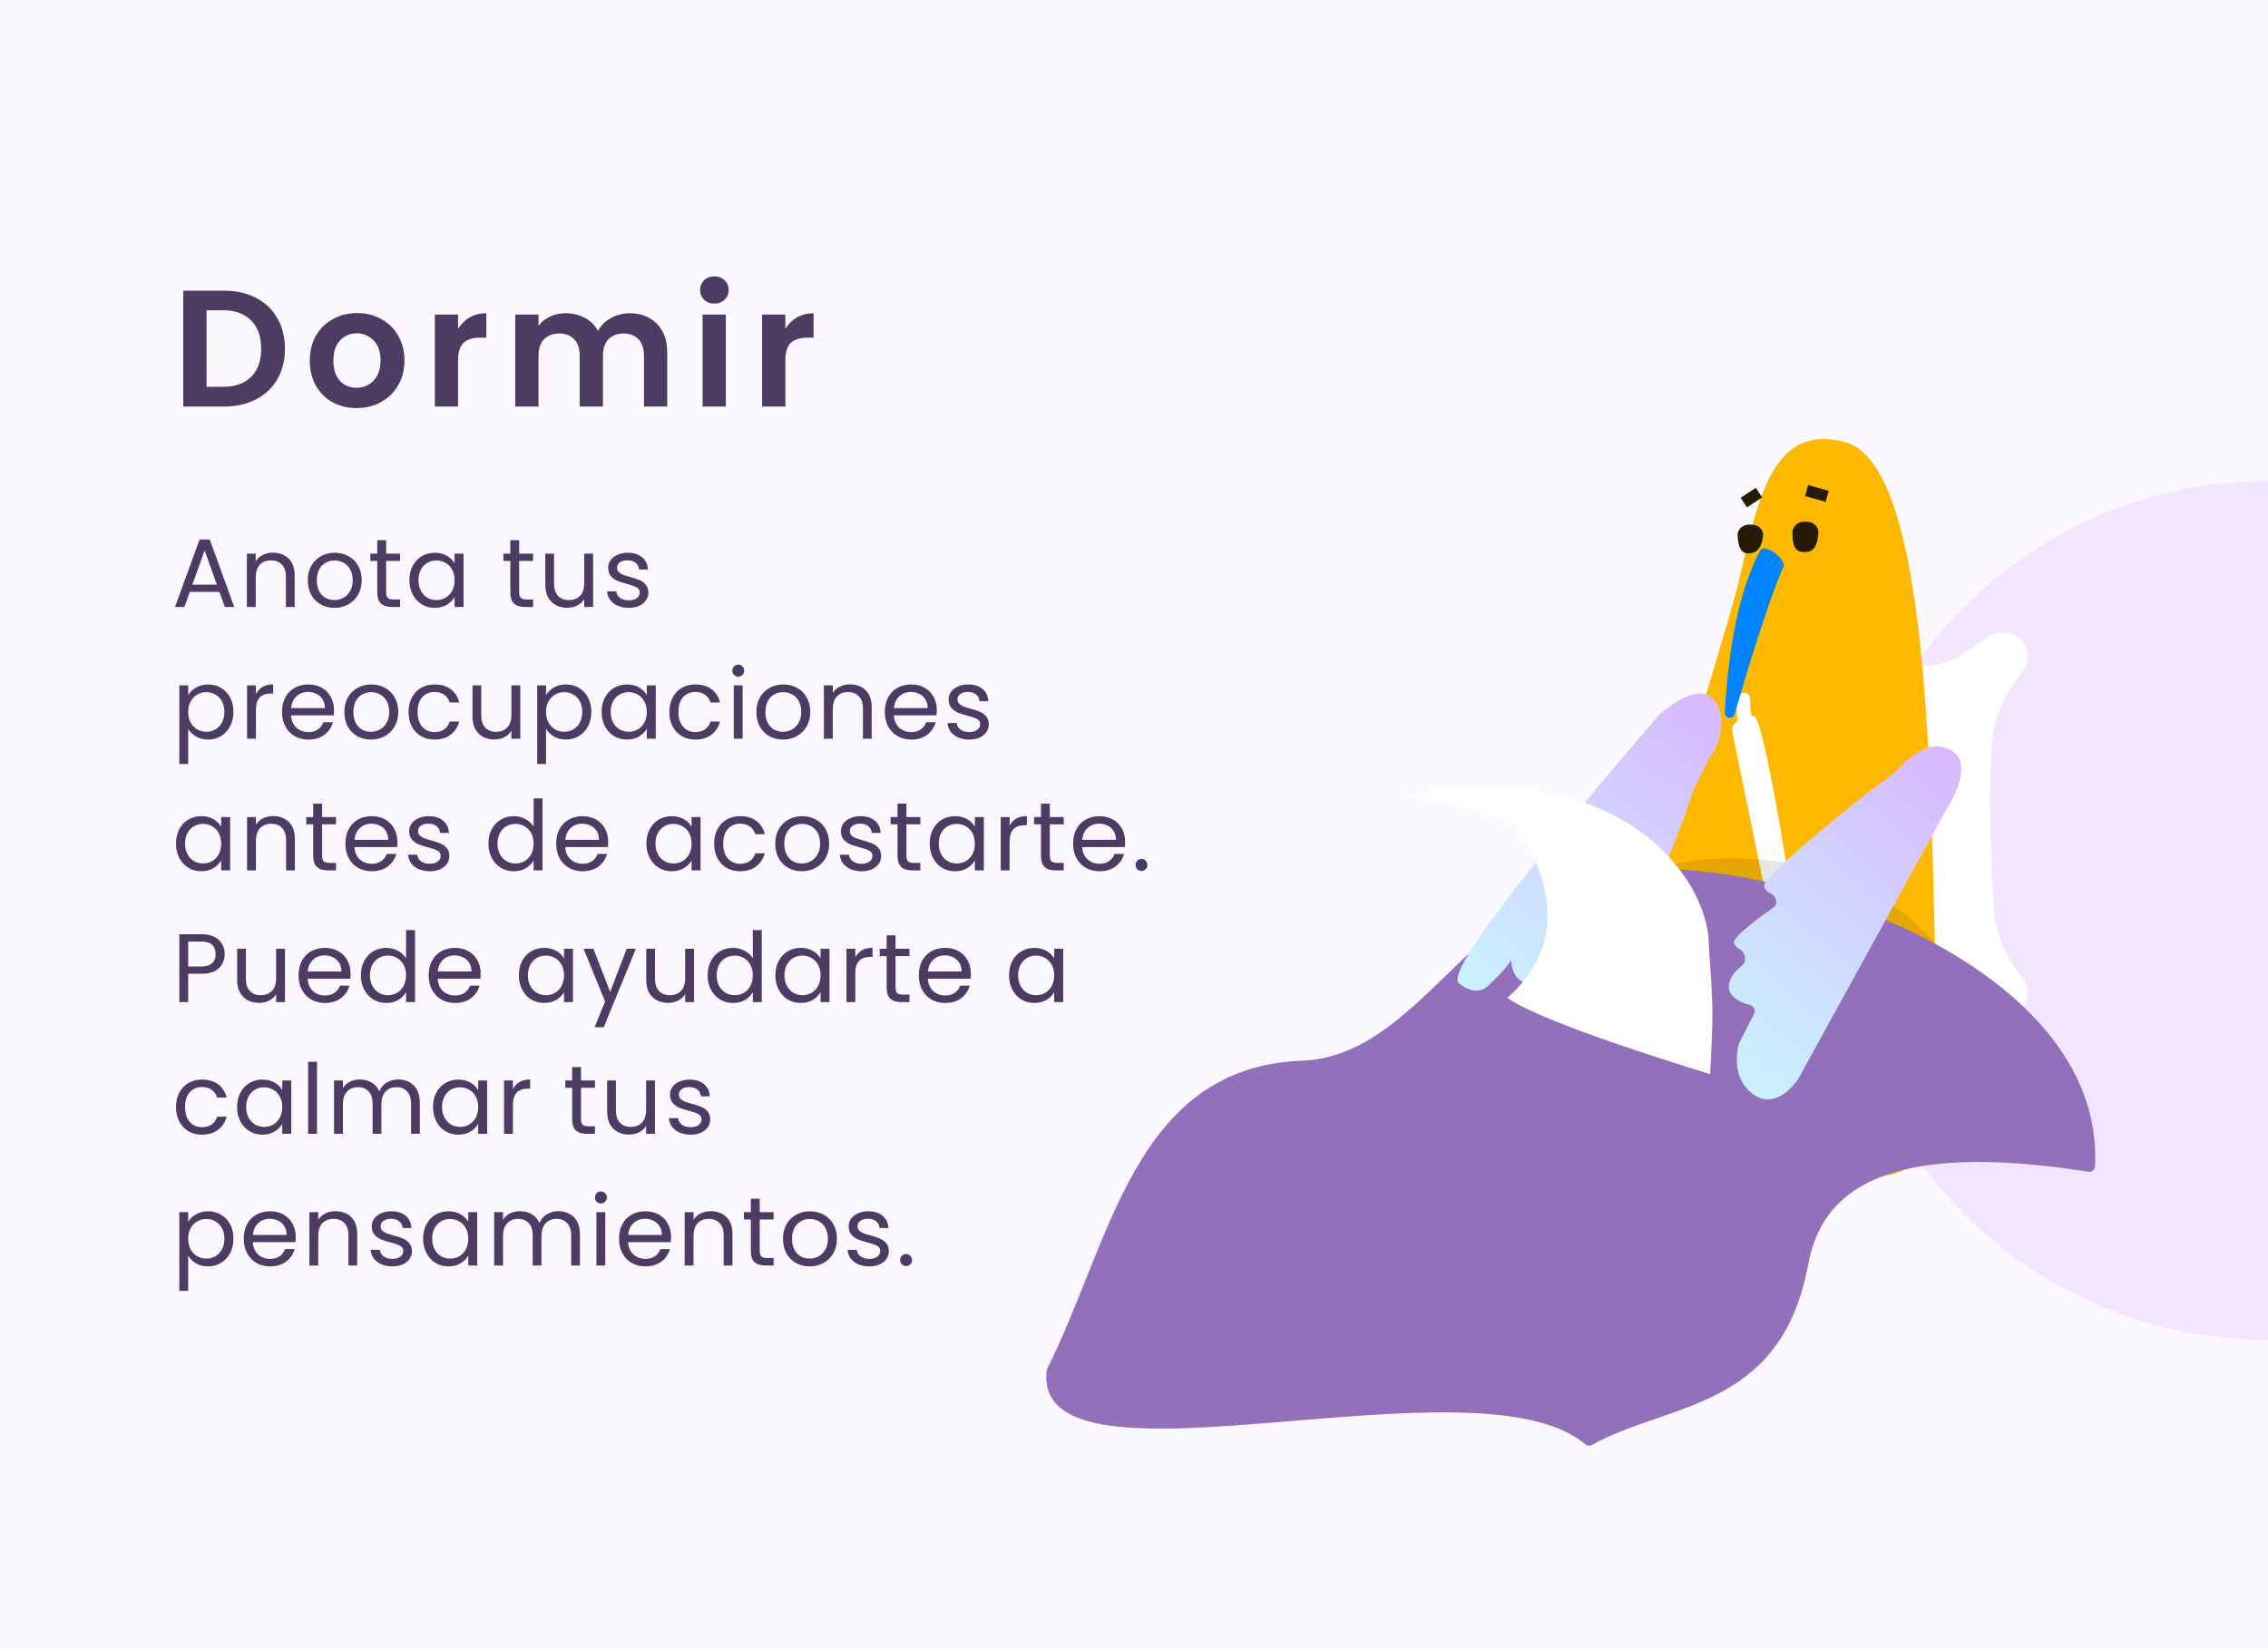 <?xml version="1.0" encoding="UTF-8"?> <svg xmlns="http://www.w3.org/2000/svg" width="396" height="288" viewBox="0 0 396 288" fill="none"><g clip-path="url(#clip0_3601_33503)"><rect width="396" height="288" fill="white"></rect><g clip-path="url(#clip1_3601_33503)"><rect width="396" height="288" fill="white"></rect><rect width="396" height="288" fill="#D9B8FF" fill-opacity="0.1"></rect><circle opacity="0.3" cx="396" cy="159" r="75" fill="#D9B8FF"></circle><path d="M39.077 50.758C41.204 50.758 43.069 51.174 44.674 52.005C46.298 52.836 47.545 54.025 48.415 55.572C49.304 57.099 49.749 58.878 49.749 60.908C49.749 62.938 49.304 64.717 48.415 66.244C47.545 67.752 46.298 68.922 44.674 69.753C43.069 70.584 41.204 71 39.077 71H32.001V50.758H39.077ZM38.932 67.549C41.059 67.549 42.702 66.969 43.862 65.809C45.022 64.649 45.602 63.015 45.602 60.908C45.602 58.801 45.022 57.157 43.862 55.978C42.702 54.779 41.059 54.18 38.932 54.18H36.061V67.549H38.932ZM62.242 71.261C60.695 71.261 59.303 70.923 58.066 70.246C56.829 69.55 55.852 68.574 55.137 67.317C54.441 66.06 54.093 64.61 54.093 62.967C54.093 61.324 54.451 59.874 55.166 58.617C55.901 57.36 56.896 56.394 58.153 55.717C59.41 55.021 60.811 54.673 62.358 54.673C63.905 54.673 65.306 55.021 66.563 55.717C67.82 56.394 68.806 57.36 69.521 58.617C70.256 59.874 70.623 61.324 70.623 62.967C70.623 64.61 70.246 66.06 69.492 67.317C68.757 68.574 67.752 69.55 66.476 70.246C65.219 70.923 63.808 71.261 62.242 71.261ZM62.242 67.723C62.977 67.723 63.663 67.549 64.301 67.201C64.958 66.834 65.48 66.292 65.867 65.577C66.254 64.862 66.447 63.992 66.447 62.967C66.447 61.44 66.041 60.27 65.229 59.458C64.436 58.627 63.46 58.211 62.3 58.211C61.14 58.211 60.164 58.627 59.371 59.458C58.598 60.27 58.211 61.44 58.211 62.967C58.211 64.494 58.588 65.674 59.342 66.505C60.115 67.317 61.082 67.723 62.242 67.723ZM79.981 57.428C80.503 56.577 81.18 55.91 82.011 55.427C82.862 54.944 83.829 54.702 84.911 54.702V58.965H83.838C82.562 58.965 81.596 59.265 80.938 59.864C80.3 60.463 79.981 61.507 79.981 62.996V71H75.921V54.934H79.981V57.428ZM109.918 54.702C111.89 54.702 113.475 55.311 114.674 56.529C115.892 57.728 116.501 59.41 116.501 61.575V71H112.441V62.126C112.441 60.869 112.122 59.912 111.484 59.255C110.846 58.578 109.976 58.24 108.874 58.24C107.772 58.24 106.892 58.578 106.235 59.255C105.597 59.912 105.278 60.869 105.278 62.126V71H101.218V62.126C101.218 60.869 100.899 59.912 100.261 59.255C99.623 58.578 98.753 58.24 97.651 58.24C96.529 58.24 95.64 58.578 94.983 59.255C94.345 59.912 94.026 60.869 94.026 62.126V71H89.966V54.934H94.026V56.877C94.548 56.2 95.215 55.669 96.027 55.282C96.858 54.895 97.767 54.702 98.753 54.702C100.01 54.702 101.131 54.973 102.117 55.514C103.103 56.036 103.867 56.79 104.408 57.776C104.93 56.848 105.684 56.104 106.67 55.543C107.675 54.982 108.758 54.702 109.918 54.702ZM124.733 53.02C124.017 53.02 123.418 52.798 122.935 52.353C122.471 51.889 122.239 51.319 122.239 50.642C122.239 49.965 122.471 49.405 122.935 48.96C123.418 48.496 124.017 48.264 124.733 48.264C125.448 48.264 126.038 48.496 126.502 48.96C126.985 49.405 127.227 49.965 127.227 50.642C127.227 51.319 126.985 51.889 126.502 52.353C126.038 52.798 125.448 53.02 124.733 53.02ZM126.734 54.934V71H122.674V54.934H126.734ZM137.125 57.428C137.647 56.577 138.324 55.91 139.155 55.427C140.006 54.944 140.972 54.702 142.055 54.702V58.965H140.982C139.706 58.965 138.739 59.265 138.082 59.864C137.444 60.463 137.125 61.507 137.125 62.996V71H133.065V54.934H137.125V57.428Z" fill="#4D3B63"></path><path d="M38.313 103.365H33.145L32.193 106H30.561L34.845 94.219H36.63L40.897 106H39.265L38.313 103.365ZM37.871 102.107L35.729 96.123L33.587 102.107H37.871ZM47.643 96.514C48.776 96.514 49.694 96.86 50.397 97.551C51.1 98.231 51.451 99.217 51.451 100.509V106H49.921V100.73C49.921 99.801 49.689 99.092 49.224 98.605C48.759 98.106 48.125 97.857 47.32 97.857C46.504 97.857 45.852 98.112 45.365 98.622C44.889 99.132 44.651 99.874 44.651 100.849V106H43.104V96.684H44.651V98.01C44.957 97.534 45.371 97.166 45.892 96.905C46.425 96.644 47.008 96.514 47.643 96.514ZM58.381 106.153C57.508 106.153 56.715 105.955 56.001 105.558C55.298 105.161 54.743 104.6 54.335 103.875C53.938 103.138 53.74 102.288 53.74 101.325C53.74 100.373 53.944 99.534 54.352 98.809C54.771 98.072 55.338 97.511 56.052 97.126C56.766 96.729 57.565 96.531 58.449 96.531C59.333 96.531 60.132 96.729 60.846 97.126C61.56 97.511 62.121 98.067 62.529 98.792C62.948 99.517 63.158 100.362 63.158 101.325C63.158 102.288 62.943 103.138 62.512 103.875C62.093 104.6 61.52 105.161 60.795 105.558C60.07 105.955 59.265 106.153 58.381 106.153ZM58.381 104.793C58.936 104.793 59.458 104.663 59.945 104.402C60.432 104.141 60.823 103.75 61.118 103.229C61.424 102.708 61.577 102.073 61.577 101.325C61.577 100.577 61.43 99.942 61.135 99.421C60.84 98.9 60.455 98.514 59.979 98.265C59.503 98.004 58.987 97.874 58.432 97.874C57.865 97.874 57.344 98.004 56.868 98.265C56.403 98.514 56.029 98.9 55.746 99.421C55.463 99.942 55.321 100.577 55.321 101.325C55.321 102.084 55.457 102.725 55.729 103.246C56.012 103.767 56.386 104.158 56.851 104.419C57.316 104.668 57.826 104.793 58.381 104.793ZM67.419 97.959V103.45C67.419 103.903 67.516 104.226 67.708 104.419C67.901 104.6 68.235 104.691 68.711 104.691H69.85V106H68.456C67.595 106 66.949 105.802 66.518 105.405C66.088 105.008 65.872 104.357 65.872 103.45V97.959H64.665V96.684H65.872V94.338H67.419V96.684H69.85V97.959H67.419ZM71.487 101.308C71.487 100.356 71.679 99.523 72.064 98.809C72.45 98.084 72.977 97.523 73.645 97.126C74.326 96.729 75.079 96.531 75.906 96.531C76.722 96.531 77.431 96.707 78.031 97.058C78.632 97.409 79.08 97.851 79.374 98.384V96.684H80.939V106H79.374V104.266C79.069 104.81 78.609 105.263 77.998 105.626C77.397 105.977 76.694 106.153 75.889 106.153C75.062 106.153 74.314 105.949 73.645 105.541C72.977 105.133 72.45 104.561 72.064 103.824C71.679 103.087 71.487 102.249 71.487 101.308ZM79.374 101.325C79.374 100.622 79.233 100.01 78.95 99.489C78.666 98.968 78.281 98.571 77.793 98.299C77.317 98.016 76.79 97.874 76.213 97.874C75.635 97.874 75.108 98.01 74.632 98.282C74.156 98.554 73.776 98.951 73.493 99.472C73.209 99.993 73.067 100.605 73.067 101.308C73.067 102.022 73.209 102.645 73.493 103.178C73.776 103.699 74.156 104.102 74.632 104.385C75.108 104.657 75.635 104.793 76.213 104.793C76.79 104.793 77.317 104.657 77.793 104.385C78.281 104.102 78.666 103.699 78.95 103.178C79.233 102.645 79.374 102.028 79.374 101.325ZM90.652 97.959V103.45C90.652 103.903 90.748 104.226 90.941 104.419C91.134 104.6 91.468 104.691 91.944 104.691H93.083V106H91.689C90.828 106 90.182 105.802 89.751 105.405C89.32 105.008 89.105 104.357 89.105 103.45V97.959H87.898V96.684H89.105V94.338H90.652V96.684H93.083V97.959H90.652ZM103.559 96.684V106H102.012V104.623C101.718 105.099 101.304 105.473 100.771 105.745C100.25 106.006 99.672 106.136 99.037 106.136C98.312 106.136 97.66 105.989 97.082 105.694C96.504 105.388 96.045 104.935 95.705 104.334C95.377 103.733 95.212 103.002 95.212 102.141V96.684H96.742V101.937C96.742 102.855 96.975 103.563 97.439 104.062C97.904 104.549 98.539 104.793 99.343 104.793C100.171 104.793 100.822 104.538 101.298 104.028C101.774 103.518 102.012 102.776 102.012 101.801V96.684H103.559ZM109.809 106.153C109.095 106.153 108.455 106.034 107.888 105.796C107.322 105.547 106.874 105.207 106.545 104.776C106.217 104.334 106.035 103.83 106.001 103.263H107.599C107.645 103.728 107.86 104.107 108.245 104.402C108.642 104.697 109.158 104.844 109.792 104.844C110.382 104.844 110.846 104.714 111.186 104.453C111.526 104.192 111.696 103.864 111.696 103.467C111.696 103.059 111.515 102.759 111.152 102.566C110.79 102.362 110.229 102.164 109.469 101.971C108.778 101.79 108.211 101.608 107.769 101.427C107.339 101.234 106.965 100.957 106.647 100.594C106.341 100.22 106.188 99.733 106.188 99.132C106.188 98.656 106.33 98.22 106.613 97.823C106.897 97.426 107.299 97.115 107.82 96.888C108.342 96.65 108.937 96.531 109.605 96.531C110.637 96.531 111.47 96.792 112.104 97.313C112.739 97.834 113.079 98.548 113.124 99.455H111.577C111.543 98.968 111.345 98.577 110.982 98.282C110.631 97.987 110.155 97.84 109.554 97.84C108.999 97.84 108.557 97.959 108.228 98.197C107.9 98.435 107.735 98.747 107.735 99.132C107.735 99.438 107.832 99.693 108.024 99.897C108.228 100.09 108.478 100.248 108.772 100.373C109.078 100.486 109.498 100.617 110.03 100.764C110.699 100.945 111.243 101.127 111.662 101.308C112.082 101.478 112.439 101.739 112.733 102.09C113.039 102.441 113.198 102.9 113.209 103.467C113.209 103.977 113.068 104.436 112.784 104.844C112.501 105.252 112.099 105.575 111.577 105.813C111.067 106.04 110.478 106.153 109.809 106.153ZM32.856 121.401C33.162 120.868 33.615 120.426 34.216 120.075C34.828 119.712 35.536 119.531 36.341 119.531C37.168 119.531 37.916 119.729 38.585 120.126C39.265 120.523 39.798 121.084 40.183 121.809C40.568 122.523 40.761 123.356 40.761 124.308C40.761 125.249 40.568 126.087 40.183 126.824C39.798 127.561 39.265 128.133 38.585 128.541C37.916 128.949 37.168 129.153 36.341 129.153C35.548 129.153 34.845 128.977 34.233 128.626C33.632 128.263 33.173 127.816 32.856 127.283V133.42H31.309V119.684H32.856V121.401ZM39.18 124.308C39.18 123.605 39.038 122.993 38.755 122.472C38.472 121.951 38.086 121.554 37.599 121.282C37.123 121.01 36.596 120.874 36.018 120.874C35.451 120.874 34.924 121.016 34.437 121.299C33.961 121.571 33.576 121.973 33.281 122.506C32.998 123.027 32.856 123.634 32.856 124.325C32.856 125.028 32.998 125.645 33.281 126.178C33.576 126.699 33.961 127.102 34.437 127.385C34.924 127.657 35.451 127.793 36.018 127.793C36.596 127.793 37.123 127.657 37.599 127.385C38.086 127.102 38.472 126.699 38.755 126.178C39.038 125.645 39.18 125.022 39.18 124.308ZM44.684 121.197C44.956 120.664 45.342 120.251 45.84 119.956C46.35 119.661 46.968 119.514 47.693 119.514V121.112H47.285C45.551 121.112 44.684 122.053 44.684 123.934V129H43.137V119.684H44.684V121.197ZM58.319 123.985C58.319 124.28 58.302 124.591 58.268 124.92H50.822C50.879 125.838 51.19 126.558 51.757 127.079C52.335 127.589 53.032 127.844 53.848 127.844C54.517 127.844 55.072 127.691 55.514 127.385C55.967 127.068 56.285 126.648 56.466 126.127H58.132C57.883 127.022 57.384 127.753 56.636 128.32C55.888 128.875 54.959 129.153 53.848 129.153C52.964 129.153 52.171 128.955 51.468 128.558C50.777 128.161 50.233 127.6 49.836 126.875C49.439 126.138 49.241 125.288 49.241 124.325C49.241 123.362 49.434 122.517 49.819 121.792C50.204 121.067 50.743 120.511 51.434 120.126C52.137 119.729 52.941 119.531 53.848 119.531C54.732 119.531 55.514 119.724 56.194 120.109C56.874 120.494 57.395 121.027 57.758 121.707C58.132 122.376 58.319 123.135 58.319 123.985ZM56.721 123.662C56.721 123.073 56.591 122.568 56.33 122.149C56.069 121.718 55.712 121.395 55.259 121.18C54.817 120.953 54.324 120.84 53.78 120.84C52.998 120.84 52.329 121.089 51.774 121.588C51.23 122.087 50.918 122.778 50.839 123.662H56.721ZM64.764 129.153C63.891 129.153 63.098 128.955 62.384 128.558C61.681 128.161 61.126 127.6 60.718 126.875C60.321 126.138 60.123 125.288 60.123 124.325C60.123 123.373 60.327 122.534 60.735 121.809C61.154 121.072 61.721 120.511 62.435 120.126C63.149 119.729 63.948 119.531 64.832 119.531C65.716 119.531 66.515 119.729 67.229 120.126C67.943 120.511 68.504 121.067 68.912 121.792C69.331 122.517 69.541 123.362 69.541 124.325C69.541 125.288 69.326 126.138 68.895 126.875C68.476 127.6 67.903 128.161 67.178 128.558C66.453 128.955 65.648 129.153 64.764 129.153ZM64.764 127.793C65.319 127.793 65.841 127.663 66.328 127.402C66.815 127.141 67.206 126.75 67.501 126.229C67.807 125.708 67.96 125.073 67.96 124.325C67.96 123.577 67.813 122.942 67.518 122.421C67.223 121.9 66.838 121.514 66.362 121.265C65.886 121.004 65.37 120.874 64.815 120.874C64.248 120.874 63.727 121.004 63.251 121.265C62.786 121.514 62.412 121.9 62.129 122.421C61.846 122.942 61.704 123.577 61.704 124.325C61.704 125.084 61.84 125.725 62.112 126.246C62.395 126.767 62.769 127.158 63.234 127.419C63.699 127.668 64.209 127.793 64.764 127.793ZM71.337 124.325C71.337 123.362 71.53 122.523 71.915 121.809C72.3 121.084 72.833 120.523 73.513 120.126C74.204 119.729 74.992 119.531 75.876 119.531C77.021 119.531 77.961 119.809 78.698 120.364C79.446 120.919 79.939 121.69 80.177 122.676H78.511C78.352 122.109 78.041 121.662 77.576 121.333C77.123 121.004 76.556 120.84 75.876 120.84C74.992 120.84 74.278 121.146 73.734 121.758C73.19 122.359 72.918 123.214 72.918 124.325C72.918 125.447 73.19 126.314 73.734 126.926C74.278 127.538 74.992 127.844 75.876 127.844C76.556 127.844 77.123 127.685 77.576 127.368C78.029 127.051 78.341 126.597 78.511 126.008H80.177C79.928 126.96 79.429 127.725 78.681 128.303C77.933 128.87 76.998 129.153 75.876 129.153C74.992 129.153 74.204 128.955 73.513 128.558C72.833 128.161 72.3 127.6 71.915 126.875C71.53 126.15 71.337 125.3 71.337 124.325ZM90.843 119.684V129H89.296V127.623C89.002 128.099 88.588 128.473 88.055 128.745C87.534 129.006 86.956 129.136 86.321 129.136C85.596 129.136 84.944 128.989 84.366 128.694C83.788 128.388 83.329 127.935 82.989 127.334C82.661 126.733 82.496 126.002 82.496 125.141V119.684H84.026V124.937C84.026 125.855 84.259 126.563 84.723 127.062C85.188 127.549 85.823 127.793 86.627 127.793C87.455 127.793 88.106 127.538 88.582 127.028C89.058 126.518 89.296 125.776 89.296 124.801V119.684H90.843ZM95.342 121.401C95.648 120.868 96.102 120.426 96.702 120.075C97.314 119.712 98.023 119.531 98.827 119.531C99.655 119.531 100.403 119.729 101.071 120.126C101.751 120.523 102.284 121.084 102.669 121.809C103.055 122.523 103.247 123.356 103.247 124.308C103.247 125.249 103.055 126.087 102.669 126.824C102.284 127.561 101.751 128.133 101.071 128.541C100.403 128.949 99.655 129.153 98.827 129.153C98.034 129.153 97.331 128.977 96.719 128.626C96.119 128.263 95.66 127.816 95.342 127.283V133.42H93.795V119.684H95.342V121.401ZM101.666 124.308C101.666 123.605 101.525 122.993 101.241 122.472C100.958 121.951 100.573 121.554 100.085 121.282C99.609 121.01 99.082 120.874 98.504 120.874C97.938 120.874 97.411 121.016 96.923 121.299C96.447 121.571 96.062 121.973 95.767 122.506C95.484 123.027 95.342 123.634 95.342 124.325C95.342 125.028 95.484 125.645 95.767 126.178C96.062 126.699 96.447 127.102 96.923 127.385C97.411 127.657 97.938 127.793 98.504 127.793C99.082 127.793 99.609 127.657 100.085 127.385C100.573 127.102 100.958 126.699 101.241 126.178C101.525 125.645 101.666 125.022 101.666 124.308ZM105.046 124.308C105.046 123.356 105.238 122.523 105.624 121.809C106.009 121.084 106.536 120.523 107.205 120.126C107.885 119.729 108.638 119.531 109.466 119.531C110.282 119.531 110.99 119.707 111.591 120.058C112.191 120.409 112.639 120.851 112.934 121.384V119.684H114.498V129H112.934V127.266C112.628 127.81 112.169 128.263 111.557 128.626C110.956 128.977 110.253 129.153 109.449 129.153C108.621 129.153 107.873 128.949 107.205 128.541C106.536 128.133 106.009 127.561 105.624 126.824C105.238 126.087 105.046 125.249 105.046 124.308ZM112.934 124.325C112.934 123.622 112.792 123.01 112.509 122.489C112.225 121.968 111.84 121.571 111.353 121.299C110.877 121.016 110.35 120.874 109.772 120.874C109.194 120.874 108.667 121.01 108.191 121.282C107.715 121.554 107.335 121.951 107.052 122.472C106.768 122.993 106.627 123.605 106.627 124.308C106.627 125.022 106.768 125.645 107.052 126.178C107.335 126.699 107.715 127.102 108.191 127.385C108.667 127.657 109.194 127.793 109.772 127.793C110.35 127.793 110.877 127.657 111.353 127.385C111.84 127.102 112.225 126.699 112.509 126.178C112.792 125.645 112.934 125.028 112.934 124.325ZM116.874 124.325C116.874 123.362 117.067 122.523 117.452 121.809C117.837 121.084 118.37 120.523 119.05 120.126C119.741 119.729 120.529 119.531 121.413 119.531C122.558 119.531 123.498 119.809 124.235 120.364C124.983 120.919 125.476 121.69 125.714 122.676H124.048C123.889 122.109 123.578 121.662 123.113 121.333C122.66 121.004 122.093 120.84 121.413 120.84C120.529 120.84 119.815 121.146 119.271 121.758C118.727 122.359 118.455 123.214 118.455 124.325C118.455 125.447 118.727 126.314 119.271 126.926C119.815 127.538 120.529 127.844 121.413 127.844C122.093 127.844 122.66 127.685 123.113 127.368C123.566 127.051 123.878 126.597 124.048 126.008H125.714C125.465 126.96 124.966 127.725 124.218 128.303C123.47 128.87 122.535 129.153 121.413 129.153C120.529 129.153 119.741 128.955 119.05 128.558C118.37 128.161 117.837 127.6 117.452 126.875C117.067 126.15 116.874 125.3 116.874 124.325ZM128.917 118.171C128.622 118.171 128.373 118.069 128.169 117.865C127.965 117.661 127.863 117.412 127.863 117.117C127.863 116.822 127.965 116.573 128.169 116.369C128.373 116.165 128.622 116.063 128.917 116.063C129.2 116.063 129.438 116.165 129.631 116.369C129.835 116.573 129.937 116.822 129.937 117.117C129.937 117.412 129.835 117.661 129.631 117.865C129.438 118.069 129.2 118.171 128.917 118.171ZM129.665 119.684V129H128.118V119.684H129.665ZM136.705 129.153C135.832 129.153 135.039 128.955 134.325 128.558C133.622 128.161 133.067 127.6 132.659 126.875C132.262 126.138 132.064 125.288 132.064 124.325C132.064 123.373 132.268 122.534 132.676 121.809C133.095 121.072 133.662 120.511 134.376 120.126C135.09 119.729 135.889 119.531 136.773 119.531C137.657 119.531 138.456 119.729 139.17 120.126C139.884 120.511 140.445 121.067 140.853 121.792C141.272 122.517 141.482 123.362 141.482 124.325C141.482 125.288 141.266 126.138 140.836 126.875C140.416 127.6 139.844 128.161 139.119 128.558C138.393 128.955 137.589 129.153 136.705 129.153ZM136.705 127.793C137.26 127.793 137.781 127.663 138.269 127.402C138.756 127.141 139.147 126.75 139.442 126.229C139.748 125.708 139.901 125.073 139.901 124.325C139.901 123.577 139.753 122.942 139.459 122.421C139.164 121.9 138.779 121.514 138.303 121.265C137.827 121.004 137.311 120.874 136.756 120.874C136.189 120.874 135.668 121.004 135.192 121.265C134.727 121.514 134.353 121.9 134.07 122.421C133.786 122.942 133.645 123.577 133.645 124.325C133.645 125.084 133.781 125.725 134.053 126.246C134.336 126.767 134.71 127.158 135.175 127.419C135.639 127.668 136.149 127.793 136.705 127.793ZM148.395 119.514C149.528 119.514 150.446 119.86 151.149 120.551C151.851 121.231 152.203 122.217 152.203 123.509V129H150.673V123.73C150.673 122.801 150.44 122.092 149.976 121.605C149.511 121.106 148.876 120.857 148.072 120.857C147.256 120.857 146.604 121.112 146.117 121.622C145.641 122.132 145.403 122.874 145.403 123.849V129H143.856V119.684H145.403V121.01C145.709 120.534 146.122 120.166 146.644 119.905C147.176 119.644 147.76 119.514 148.395 119.514ZM163.57 123.985C163.57 124.28 163.553 124.591 163.519 124.92H156.073C156.129 125.838 156.441 126.558 157.008 127.079C157.586 127.589 158.283 127.844 159.099 127.844C159.767 127.844 160.323 127.691 160.765 127.385C161.218 127.068 161.535 126.648 161.717 126.127H163.383C163.133 127.022 162.635 127.753 161.887 128.32C161.139 128.875 160.209 129.153 159.099 129.153C158.215 129.153 157.421 128.955 156.719 128.558C156.027 128.161 155.483 127.6 155.087 126.875C154.69 126.138 154.492 125.288 154.492 124.325C154.492 123.362 154.684 122.517 155.07 121.792C155.455 121.067 155.993 120.511 156.685 120.126C157.387 119.729 158.192 119.531 159.099 119.531C159.983 119.531 160.765 119.724 161.445 120.109C162.125 120.494 162.646 121.027 163.009 121.707C163.383 122.376 163.57 123.135 163.57 123.985ZM161.972 123.662C161.972 123.073 161.841 122.568 161.581 122.149C161.32 121.718 160.963 121.395 160.51 121.18C160.068 120.953 159.575 120.84 159.031 120.84C158.249 120.84 157.58 121.089 157.025 121.588C156.481 122.087 156.169 122.778 156.09 123.662H161.972ZM169.25 129.153C168.536 129.153 167.895 129.034 167.329 128.796C166.762 128.547 166.314 128.207 165.986 127.776C165.657 127.334 165.476 126.83 165.442 126.263H167.04C167.085 126.728 167.3 127.107 167.686 127.402C168.082 127.697 168.598 127.844 169.233 127.844C169.822 127.844 170.287 127.714 170.627 127.453C170.967 127.192 171.137 126.864 171.137 126.467C171.137 126.059 170.955 125.759 170.593 125.566C170.23 125.362 169.669 125.164 168.91 124.971C168.218 124.79 167.652 124.608 167.21 124.427C166.779 124.234 166.405 123.957 166.088 123.594C165.782 123.22 165.629 122.733 165.629 122.132C165.629 121.656 165.77 121.22 166.054 120.823C166.337 120.426 166.739 120.115 167.261 119.888C167.782 119.65 168.377 119.531 169.046 119.531C170.077 119.531 170.91 119.792 171.545 120.313C172.179 120.834 172.519 121.548 172.565 122.455H171.018C170.984 121.968 170.785 121.577 170.423 121.282C170.071 120.987 169.595 120.84 168.995 120.84C168.439 120.84 167.997 120.959 167.669 121.197C167.34 121.435 167.176 121.747 167.176 122.132C167.176 122.438 167.272 122.693 167.465 122.897C167.669 123.09 167.918 123.248 168.213 123.373C168.519 123.486 168.938 123.617 169.471 123.764C170.139 123.945 170.683 124.127 171.103 124.308C171.522 124.478 171.879 124.739 172.174 125.09C172.48 125.441 172.638 125.9 172.65 126.467C172.65 126.977 172.508 127.436 172.225 127.844C171.941 128.252 171.539 128.575 171.018 128.813C170.508 129.04 169.918 129.153 169.25 129.153ZM30.731 147.308C30.731 146.356 30.924 145.523 31.309 144.809C31.694 144.084 32.221 143.523 32.89 143.126C33.57 142.729 34.324 142.531 35.151 142.531C35.967 142.531 36.675 142.707 37.276 143.058C37.877 143.409 38.324 143.851 38.619 144.384V142.684H40.183V152H38.619V150.266C38.313 150.81 37.854 151.263 37.242 151.626C36.641 151.977 35.939 152.153 35.134 152.153C34.307 152.153 33.559 151.949 32.89 151.541C32.221 151.133 31.694 150.561 31.309 149.824C30.924 149.087 30.731 148.249 30.731 147.308ZM38.619 147.325C38.619 146.622 38.477 146.01 38.194 145.489C37.911 144.968 37.525 144.571 37.038 144.299C36.562 144.016 36.035 143.874 35.457 143.874C34.879 143.874 34.352 144.01 33.876 144.282C33.4 144.554 33.02 144.951 32.737 145.472C32.454 145.993 32.312 146.605 32.312 147.308C32.312 148.022 32.454 148.645 32.737 149.178C33.02 149.699 33.4 150.102 33.876 150.385C34.352 150.657 34.879 150.793 35.457 150.793C36.035 150.793 36.562 150.657 37.038 150.385C37.525 150.102 37.911 149.699 38.194 149.178C38.477 148.645 38.619 148.028 38.619 147.325ZM47.676 142.514C48.81 142.514 49.728 142.86 50.43 143.551C51.133 144.231 51.484 145.217 51.484 146.509V152H49.954V146.73C49.954 145.801 49.722 145.092 49.257 144.605C48.793 144.106 48.158 143.857 47.353 143.857C46.537 143.857 45.886 144.112 45.398 144.622C44.922 145.132 44.684 145.874 44.684 146.849V152H43.137V142.684H44.684V144.01C44.99 143.534 45.404 143.166 45.925 142.905C46.458 142.644 47.042 142.514 47.676 142.514ZM56.238 143.959V149.45C56.238 149.903 56.335 150.226 56.527 150.419C56.72 150.6 57.054 150.691 57.53 150.691H58.669V152H57.275C56.414 152 55.768 151.802 55.337 151.405C54.907 151.008 54.691 150.357 54.691 149.45V143.959H53.484V142.684H54.691V140.338H56.238V142.684H58.669V143.959H56.238ZM69.384 146.985C69.384 147.28 69.367 147.591 69.333 147.92H61.887C61.943 148.838 62.255 149.558 62.822 150.079C63.4 150.589 64.097 150.844 64.913 150.844C65.581 150.844 66.137 150.691 66.579 150.385C67.032 150.068 67.349 149.648 67.531 149.127H69.197C68.947 150.022 68.449 150.753 67.701 151.32C66.953 151.875 66.023 152.153 64.913 152.153C64.029 152.153 63.235 151.955 62.533 151.558C61.841 151.161 61.297 150.6 60.901 149.875C60.504 149.138 60.306 148.288 60.306 147.325C60.306 146.362 60.498 145.517 60.884 144.792C61.269 144.067 61.807 143.511 62.499 143.126C63.201 142.729 64.006 142.531 64.913 142.531C65.797 142.531 66.579 142.724 67.259 143.109C67.939 143.494 68.46 144.027 68.823 144.707C69.197 145.376 69.384 146.135 69.384 146.985ZM67.786 146.662C67.786 146.073 67.655 145.568 67.395 145.149C67.134 144.718 66.777 144.395 66.324 144.18C65.882 143.953 65.389 143.84 64.845 143.84C64.063 143.84 63.394 144.089 62.839 144.588C62.295 145.087 61.983 145.778 61.904 146.662H67.786ZM75.064 152.153C74.35 152.153 73.709 152.034 73.143 151.796C72.576 151.547 72.128 151.207 71.8 150.776C71.471 150.334 71.29 149.83 71.256 149.263H72.854C72.899 149.728 73.114 150.107 73.5 150.402C73.896 150.697 74.412 150.844 75.047 150.844C75.636 150.844 76.101 150.714 76.441 150.453C76.781 150.192 76.951 149.864 76.951 149.467C76.951 149.059 76.769 148.759 76.407 148.566C76.044 148.362 75.483 148.164 74.724 147.971C74.032 147.79 73.466 147.608 73.024 147.427C72.593 147.234 72.219 146.957 71.902 146.594C71.596 146.22 71.443 145.733 71.443 145.132C71.443 144.656 71.584 144.22 71.868 143.823C72.151 143.426 72.553 143.115 73.075 142.888C73.596 142.65 74.191 142.531 74.86 142.531C75.891 142.531 76.724 142.792 77.359 143.313C77.993 143.834 78.333 144.548 78.379 145.455H76.832C76.798 144.968 76.599 144.577 76.237 144.282C75.885 143.987 75.409 143.84 74.809 143.84C74.253 143.84 73.811 143.959 73.483 144.197C73.154 144.435 72.99 144.747 72.99 145.132C72.99 145.438 73.086 145.693 73.279 145.897C73.483 146.09 73.732 146.248 74.027 146.373C74.333 146.486 74.752 146.617 75.285 146.764C75.953 146.945 76.497 147.127 76.917 147.308C77.336 147.478 77.693 147.739 77.988 148.09C78.294 148.441 78.452 148.9 78.464 149.467C78.464 149.977 78.322 150.436 78.039 150.844C77.755 151.252 77.353 151.575 76.832 151.813C76.322 152.04 75.732 152.153 75.064 152.153ZM85.282 147.308C85.282 146.356 85.474 145.523 85.86 144.809C86.245 144.084 86.772 143.523 87.441 143.126C88.121 142.729 88.88 142.531 89.719 142.531C90.444 142.531 91.118 142.701 91.742 143.041C92.365 143.37 92.841 143.806 93.17 144.35V139.42H94.734V152H93.17V150.249C92.864 150.804 92.41 151.263 91.81 151.626C91.209 151.977 90.506 152.153 89.702 152.153C88.874 152.153 88.121 151.949 87.441 151.541C86.772 151.133 86.245 150.561 85.86 149.824C85.474 149.087 85.282 148.249 85.282 147.308ZM93.17 147.325C93.17 146.622 93.028 146.01 92.745 145.489C92.461 144.968 92.076 144.571 91.589 144.299C91.113 144.016 90.586 143.874 90.008 143.874C89.43 143.874 88.903 144.01 88.427 144.282C87.951 144.554 87.571 144.951 87.288 145.472C87.004 145.993 86.863 146.605 86.863 147.308C86.863 148.022 87.004 148.645 87.288 149.178C87.571 149.699 87.951 150.102 88.427 150.385C88.903 150.657 89.43 150.793 90.008 150.793C90.586 150.793 91.113 150.657 91.589 150.385C92.076 150.102 92.461 149.699 92.745 149.178C93.028 148.645 93.17 148.028 93.17 147.325ZM106.188 146.985C106.188 147.28 106.171 147.591 106.137 147.92H98.691C98.748 148.838 99.059 149.558 99.626 150.079C100.204 150.589 100.901 150.844 101.717 150.844C102.386 150.844 102.941 150.691 103.383 150.385C103.836 150.068 104.154 149.648 104.335 149.127H106.001C105.752 150.022 105.253 150.753 104.505 151.32C103.757 151.875 102.828 152.153 101.717 152.153C100.833 152.153 100.04 151.955 99.337 151.558C98.646 151.161 98.102 150.6 97.705 149.875C97.308 149.138 97.11 148.288 97.11 147.325C97.11 146.362 97.303 145.517 97.688 144.792C98.073 144.067 98.612 143.511 99.303 143.126C100.006 142.729 100.81 142.531 101.717 142.531C102.601 142.531 103.383 142.724 104.063 143.109C104.743 143.494 105.264 144.027 105.627 144.707C106.001 145.376 106.188 146.135 106.188 146.985ZM104.59 146.662C104.59 146.073 104.46 145.568 104.199 145.149C103.938 144.718 103.581 144.395 103.128 144.18C102.686 143.953 102.193 143.84 101.649 143.84C100.867 143.84 100.198 144.089 99.643 144.588C99.099 145.087 98.787 145.778 98.708 146.662H104.59ZM112.864 147.308C112.864 146.356 113.057 145.523 113.442 144.809C113.828 144.084 114.355 143.523 115.023 143.126C115.703 142.729 116.457 142.531 117.284 142.531C118.1 142.531 118.809 142.707 119.409 143.058C120.01 143.409 120.458 143.851 120.752 144.384V142.684H122.316V152H120.752V150.266C120.446 150.81 119.987 151.263 119.375 151.626C118.775 151.977 118.072 152.153 117.267 152.153C116.44 152.153 115.692 151.949 115.023 151.541C114.355 151.133 113.828 150.561 113.442 149.824C113.057 149.087 112.864 148.249 112.864 147.308ZM120.752 147.325C120.752 146.622 120.611 146.01 120.327 145.489C120.044 144.968 119.659 144.571 119.171 144.299C118.695 144.016 118.168 143.874 117.59 143.874C117.012 143.874 116.485 144.01 116.009 144.282C115.533 144.554 115.154 144.951 114.87 145.472C114.587 145.993 114.445 146.605 114.445 147.308C114.445 148.022 114.587 148.645 114.87 149.178C115.154 149.699 115.533 150.102 116.009 150.385C116.485 150.657 117.012 150.793 117.59 150.793C118.168 150.793 118.695 150.657 119.171 150.385C119.659 150.102 120.044 149.699 120.327 149.178C120.611 148.645 120.752 148.028 120.752 147.325ZM124.693 147.325C124.693 146.362 124.885 145.523 125.271 144.809C125.656 144.084 126.189 143.523 126.869 143.126C127.56 142.729 128.348 142.531 129.232 142.531C130.376 142.531 131.317 142.809 132.054 143.364C132.802 143.919 133.295 144.69 133.533 145.676H131.867C131.708 145.109 131.396 144.662 130.932 144.333C130.478 144.004 129.912 143.84 129.232 143.84C128.348 143.84 127.634 144.146 127.09 144.758C126.546 145.359 126.274 146.214 126.274 147.325C126.274 148.447 126.546 149.314 127.09 149.926C127.634 150.538 128.348 150.844 129.232 150.844C129.912 150.844 130.478 150.685 130.932 150.368C131.385 150.051 131.697 149.597 131.867 149.008H133.533C133.283 149.96 132.785 150.725 132.037 151.303C131.289 151.87 130.354 152.153 129.232 152.153C128.348 152.153 127.56 151.955 126.869 151.558C126.189 151.161 125.656 150.6 125.271 149.875C124.885 149.15 124.693 148.3 124.693 147.325ZM140 152.153C139.127 152.153 138.334 151.955 137.62 151.558C136.917 151.161 136.362 150.6 135.954 149.875C135.557 149.138 135.359 148.288 135.359 147.325C135.359 146.373 135.563 145.534 135.971 144.809C136.39 144.072 136.957 143.511 137.671 143.126C138.385 142.729 139.184 142.531 140.068 142.531C140.952 142.531 141.751 142.729 142.465 143.126C143.179 143.511 143.74 144.067 144.148 144.792C144.567 145.517 144.777 146.362 144.777 147.325C144.777 148.288 144.561 149.138 144.131 149.875C143.711 150.6 143.139 151.161 142.414 151.558C141.688 151.955 140.884 152.153 140 152.153ZM140 150.793C140.555 150.793 141.076 150.663 141.564 150.402C142.051 150.141 142.442 149.75 142.737 149.229C143.043 148.708 143.196 148.073 143.196 147.325C143.196 146.577 143.048 145.942 142.754 145.421C142.459 144.9 142.074 144.514 141.598 144.265C141.122 144.004 140.606 143.874 140.051 143.874C139.484 143.874 138.963 144.004 138.487 144.265C138.022 144.514 137.648 144.9 137.365 145.421C137.081 145.942 136.94 146.577 136.94 147.325C136.94 148.084 137.076 148.725 137.348 149.246C137.631 149.767 138.005 150.158 138.47 150.419C138.934 150.668 139.444 150.793 140 150.793ZM150.449 152.153C149.735 152.153 149.094 152.034 148.528 151.796C147.961 151.547 147.513 151.207 147.185 150.776C146.856 150.334 146.675 149.83 146.641 149.263H148.239C148.284 149.728 148.499 150.107 148.885 150.402C149.281 150.697 149.797 150.844 150.432 150.844C151.021 150.844 151.486 150.714 151.826 150.453C152.166 150.192 152.336 149.864 152.336 149.467C152.336 149.059 152.154 148.759 151.792 148.566C151.429 148.362 150.868 148.164 150.109 147.971C149.417 147.79 148.851 147.608 148.409 147.427C147.978 147.234 147.604 146.957 147.287 146.594C146.981 146.22 146.828 145.733 146.828 145.132C146.828 144.656 146.969 144.22 147.253 143.823C147.536 143.426 147.938 143.115 148.46 142.888C148.981 142.65 149.576 142.531 150.245 142.531C151.276 142.531 152.109 142.792 152.744 143.313C153.378 143.834 153.718 144.548 153.764 145.455H152.217C152.183 144.968 151.984 144.577 151.622 144.282C151.27 143.987 150.794 143.84 150.194 143.84C149.638 143.84 149.196 143.959 148.868 144.197C148.539 144.435 148.375 144.747 148.375 145.132C148.375 145.438 148.471 145.693 148.664 145.897C148.868 146.09 149.117 146.248 149.412 146.373C149.718 146.486 150.137 146.617 150.67 146.764C151.338 146.945 151.882 147.127 152.302 147.308C152.721 147.478 153.078 147.739 153.373 148.09C153.679 148.441 153.837 148.9 153.849 149.467C153.849 149.977 153.707 150.436 153.424 150.844C153.14 151.252 152.738 151.575 152.217 151.813C151.707 152.04 151.117 152.153 150.449 152.153ZM158.26 143.959V149.45C158.26 149.903 158.356 150.226 158.549 150.419C158.741 150.6 159.076 150.691 159.552 150.691H160.691V152H159.297C158.435 152 157.789 151.802 157.359 151.405C156.928 151.008 156.713 150.357 156.713 149.45V143.959H155.506V142.684H156.713V140.338H158.26V142.684H160.691V143.959H158.26ZM162.327 147.308C162.327 146.356 162.52 145.523 162.905 144.809C163.29 144.084 163.817 143.523 164.486 143.126C165.166 142.729 165.92 142.531 166.747 142.531C167.563 142.531 168.271 142.707 168.872 143.058C169.473 143.409 169.92 143.851 170.215 144.384V142.684H171.779V152H170.215V150.266C169.909 150.81 169.45 151.263 168.838 151.626C168.237 151.977 167.535 152.153 166.73 152.153C165.903 152.153 165.155 151.949 164.486 151.541C163.817 151.133 163.29 150.561 162.905 149.824C162.52 149.087 162.327 148.249 162.327 147.308ZM170.215 147.325C170.215 146.622 170.073 146.01 169.79 145.489C169.507 144.968 169.121 144.571 168.634 144.299C168.158 144.016 167.631 143.874 167.053 143.874C166.475 143.874 165.948 144.01 165.472 144.282C164.996 144.554 164.616 144.951 164.333 145.472C164.05 145.993 163.908 146.605 163.908 147.308C163.908 148.022 164.05 148.645 164.333 149.178C164.616 149.699 164.996 150.102 165.472 150.385C165.948 150.657 166.475 150.793 167.053 150.793C167.631 150.793 168.158 150.657 168.634 150.385C169.121 150.102 169.507 149.699 169.79 149.178C170.073 148.645 170.215 148.028 170.215 147.325ZM176.28 144.197C176.552 143.664 176.938 143.251 177.436 142.956C177.946 142.661 178.564 142.514 179.289 142.514V144.112H178.881C177.147 144.112 176.28 145.053 176.28 146.934V152H174.733V142.684H176.28V144.197ZM183.302 143.959V149.45C183.302 149.903 183.398 150.226 183.591 150.419C183.784 150.6 184.118 150.691 184.594 150.691H185.733V152H184.339C183.478 152 182.832 151.802 182.401 151.405C181.97 151.008 181.755 150.357 181.755 149.45V143.959H180.548V142.684H181.755V140.338H183.302V142.684H185.733V143.959H183.302ZM196.447 146.985C196.447 147.28 196.43 147.591 196.396 147.92H188.95C189.007 148.838 189.319 149.558 189.885 150.079C190.463 150.589 191.16 150.844 191.976 150.844C192.645 150.844 193.2 150.691 193.642 150.385C194.096 150.068 194.413 149.648 194.594 149.127H196.26C196.011 150.022 195.512 150.753 194.764 151.32C194.016 151.875 193.087 152.153 191.976 152.153C191.092 152.153 190.299 151.955 189.596 151.558C188.905 151.161 188.361 150.6 187.964 149.875C187.568 149.138 187.369 148.288 187.369 147.325C187.369 146.362 187.562 145.517 187.947 144.792C188.333 144.067 188.871 143.511 189.562 143.126C190.265 142.729 191.07 142.531 191.976 142.531C192.86 142.531 193.642 142.724 194.322 143.109C195.002 143.494 195.524 144.027 195.886 144.707C196.26 145.376 196.447 146.135 196.447 146.985ZM194.849 146.662C194.849 146.073 194.719 145.568 194.458 145.149C194.198 144.718 193.841 144.395 193.387 144.18C192.945 143.953 192.452 143.84 191.908 143.84C191.126 143.84 190.458 144.089 189.902 144.588C189.358 145.087 189.047 145.778 188.967 146.662H194.849ZM199.322 152.102C199.028 152.102 198.778 152 198.574 151.796C198.37 151.592 198.268 151.343 198.268 151.048C198.268 150.753 198.37 150.504 198.574 150.3C198.778 150.096 199.028 149.994 199.322 149.994C199.606 149.994 199.844 150.096 200.036 150.3C200.24 150.504 200.342 150.753 200.342 151.048C200.342 151.343 200.24 151.592 200.036 151.796C199.844 152 199.606 152.102 199.322 152.102ZM39.231 166.619C39.231 167.605 38.891 168.427 38.211 169.084C37.542 169.73 36.517 170.053 35.134 170.053H32.856V175H31.309V163.151H35.134C36.471 163.151 37.486 163.474 38.177 164.12C38.88 164.766 39.231 165.599 39.231 166.619ZM35.134 168.778C35.995 168.778 36.63 168.591 37.038 168.217C37.446 167.843 37.65 167.31 37.65 166.619C37.65 165.157 36.811 164.426 35.134 164.426H32.856V168.778H35.134ZM49.756 165.684V175H48.209V173.623C47.914 174.099 47.5 174.473 46.968 174.745C46.446 175.006 45.868 175.136 45.234 175.136C44.508 175.136 43.857 174.989 43.279 174.694C42.701 174.388 42.242 173.935 41.902 173.334C41.573 172.733 41.409 172.002 41.409 171.141V165.684H42.939V170.937C42.939 171.855 43.171 172.563 43.636 173.062C44.1 173.549 44.735 173.793 45.54 173.793C46.367 173.793 47.019 173.538 47.495 173.028C47.971 172.518 48.209 171.776 48.209 170.801V165.684H49.756ZM61.208 169.985C61.208 170.28 61.191 170.591 61.157 170.92H53.711C53.767 171.838 54.079 172.558 54.646 173.079C55.224 173.589 55.921 173.844 56.737 173.844C57.405 173.844 57.961 173.691 58.403 173.385C58.856 173.068 59.173 172.648 59.355 172.127H61.021C60.771 173.022 60.273 173.753 59.525 174.32C58.777 174.875 57.847 175.153 56.737 175.153C55.853 175.153 55.059 174.955 54.357 174.558C53.665 174.161 53.121 173.6 52.725 172.875C52.328 172.138 52.13 171.288 52.13 170.325C52.13 169.362 52.322 168.517 52.708 167.792C53.093 167.067 53.631 166.511 54.323 166.126C55.025 165.729 55.83 165.531 56.737 165.531C57.621 165.531 58.403 165.724 59.083 166.109C59.763 166.494 60.284 167.027 60.647 167.707C61.021 168.376 61.208 169.135 61.208 169.985ZM59.61 169.662C59.61 169.073 59.479 168.568 59.219 168.149C58.958 167.718 58.601 167.395 58.148 167.18C57.706 166.953 57.213 166.84 56.669 166.84C55.887 166.84 55.218 167.089 54.663 167.588C54.119 168.087 53.807 168.778 53.728 169.662H59.61ZM63.012 170.308C63.012 169.356 63.204 168.523 63.59 167.809C63.975 167.084 64.502 166.523 65.171 166.126C65.851 165.729 66.61 165.531 67.449 165.531C68.174 165.531 68.848 165.701 69.472 166.041C70.095 166.37 70.571 166.806 70.9 167.35V162.42H72.464V175H70.9V173.249C70.594 173.804 70.14 174.263 69.54 174.626C68.939 174.977 68.236 175.153 67.432 175.153C66.604 175.153 65.851 174.949 65.171 174.541C64.502 174.133 63.975 173.561 63.59 172.824C63.204 172.087 63.012 171.249 63.012 170.308ZM70.9 170.325C70.9 169.622 70.758 169.01 70.475 168.489C70.191 167.968 69.806 167.571 69.319 167.299C68.843 167.016 68.316 166.874 67.738 166.874C67.16 166.874 66.633 167.01 66.157 167.282C65.681 167.554 65.301 167.951 65.018 168.472C64.734 168.993 64.593 169.605 64.593 170.308C64.593 171.022 64.734 171.645 65.018 172.178C65.301 172.699 65.681 173.102 66.157 173.385C66.633 173.657 67.16 173.793 67.738 173.793C68.316 173.793 68.843 173.657 69.319 173.385C69.806 173.102 70.191 172.699 70.475 172.178C70.758 171.645 70.9 171.028 70.9 170.325ZM83.918 169.985C83.918 170.28 83.901 170.591 83.867 170.92H76.421C76.478 171.838 76.789 172.558 77.356 173.079C77.934 173.589 78.631 173.844 79.447 173.844C80.116 173.844 80.671 173.691 81.113 173.385C81.566 173.068 81.884 172.648 82.065 172.127H83.731C83.482 173.022 82.983 173.753 82.235 174.32C81.487 174.875 80.558 175.153 79.447 175.153C78.563 175.153 77.77 174.955 77.067 174.558C76.376 174.161 75.832 173.6 75.435 172.875C75.038 172.138 74.84 171.288 74.84 170.325C74.84 169.362 75.033 168.517 75.418 167.792C75.803 167.067 76.342 166.511 77.033 166.126C77.736 165.729 78.54 165.531 79.447 165.531C80.331 165.531 81.113 165.724 81.793 166.109C82.473 166.494 82.994 167.027 83.357 167.707C83.731 168.376 83.918 169.135 83.918 169.985ZM82.32 169.662C82.32 169.073 82.19 168.568 81.929 168.149C81.668 167.718 81.311 167.395 80.858 167.18C80.416 166.953 79.923 166.84 79.379 166.84C78.597 166.84 77.928 167.089 77.373 167.588C76.829 168.087 76.517 168.778 76.438 169.662H82.32ZM90.594 170.308C90.594 169.356 90.787 168.523 91.172 167.809C91.558 167.084 92.085 166.523 92.753 166.126C93.433 165.729 94.187 165.531 95.014 165.531C95.83 165.531 96.539 165.707 97.139 166.058C97.74 166.409 98.188 166.851 98.482 167.384V165.684H100.046V175H98.482V173.266C98.176 173.81 97.717 174.263 97.105 174.626C96.505 174.977 95.802 175.153 94.997 175.153C94.17 175.153 93.422 174.949 92.753 174.541C92.085 174.133 91.558 173.561 91.172 172.824C90.787 172.087 90.594 171.249 90.594 170.308ZM98.482 170.325C98.482 169.622 98.341 169.01 98.057 168.489C97.774 167.968 97.389 167.571 96.901 167.299C96.425 167.016 95.898 166.874 95.32 166.874C94.742 166.874 94.215 167.01 93.739 167.282C93.263 167.554 92.884 167.951 92.6 168.472C92.317 168.993 92.175 169.605 92.175 170.308C92.175 171.022 92.317 171.645 92.6 172.178C92.884 172.699 93.263 173.102 93.739 173.385C94.215 173.657 94.742 173.793 95.32 173.793C95.898 173.793 96.425 173.657 96.901 173.385C97.389 173.102 97.774 172.699 98.057 172.178C98.341 171.645 98.482 171.028 98.482 170.325ZM111.025 165.684L105.415 179.386H103.817L105.653 174.898L101.896 165.684H103.613L106.537 173.232L109.427 165.684H111.025ZM121.182 165.684V175H119.635V173.623C119.34 174.099 118.926 174.473 118.394 174.745C117.872 175.006 117.294 175.136 116.66 175.136C115.934 175.136 115.283 174.989 114.705 174.694C114.127 174.388 113.668 173.935 113.328 173.334C112.999 172.733 112.835 172.002 112.835 171.141V165.684H114.365V170.937C114.365 171.855 114.597 172.563 115.062 173.062C115.526 173.549 116.161 173.793 116.966 173.793C117.793 173.793 118.445 173.538 118.921 173.028C119.397 172.518 119.635 171.776 119.635 170.801V165.684H121.182ZM123.556 170.308C123.556 169.356 123.748 168.523 124.134 167.809C124.519 167.084 125.046 166.523 125.715 166.126C126.395 165.729 127.154 165.531 127.993 165.531C128.718 165.531 129.392 165.701 130.016 166.041C130.639 166.37 131.115 166.806 131.444 167.35V162.42H133.008V175H131.444V173.249C131.138 173.804 130.684 174.263 130.084 174.626C129.483 174.977 128.78 175.153 127.976 175.153C127.148 175.153 126.395 174.949 125.715 174.541C125.046 174.133 124.519 173.561 124.134 172.824C123.748 172.087 123.556 171.249 123.556 170.308ZM131.444 170.325C131.444 169.622 131.302 169.01 131.019 168.489C130.735 167.968 130.35 167.571 129.863 167.299C129.387 167.016 128.86 166.874 128.282 166.874C127.704 166.874 127.177 167.01 126.701 167.282C126.225 167.554 125.845 167.951 125.562 168.472C125.278 168.993 125.137 169.605 125.137 170.308C125.137 171.022 125.278 171.645 125.562 172.178C125.845 172.699 126.225 173.102 126.701 173.385C127.177 173.657 127.704 173.793 128.282 173.793C128.86 173.793 129.387 173.657 129.863 173.385C130.35 173.102 130.735 172.699 131.019 172.178C131.302 171.645 131.444 171.028 131.444 170.325ZM135.384 170.308C135.384 169.356 135.577 168.523 135.962 167.809C136.347 167.084 136.874 166.523 137.543 166.126C138.223 165.729 138.977 165.531 139.804 165.531C140.62 165.531 141.328 165.707 141.929 166.058C142.53 166.409 142.977 166.851 143.272 167.384V165.684H144.836V175H143.272V173.266C142.966 173.81 142.507 174.263 141.895 174.626C141.294 174.977 140.592 175.153 139.787 175.153C138.96 175.153 138.212 174.949 137.543 174.541C136.874 174.133 136.347 173.561 135.962 172.824C135.577 172.087 135.384 171.249 135.384 170.308ZM143.272 170.325C143.272 169.622 143.13 169.01 142.847 168.489C142.564 167.968 142.178 167.571 141.691 167.299C141.215 167.016 140.688 166.874 140.11 166.874C139.532 166.874 139.005 167.01 138.529 167.282C138.053 167.554 137.673 167.951 137.39 168.472C137.107 168.993 136.965 169.605 136.965 170.308C136.965 171.022 137.107 171.645 137.39 172.178C137.673 172.699 138.053 173.102 138.529 173.385C139.005 173.657 139.532 173.793 140.11 173.793C140.688 173.793 141.215 173.657 141.691 173.385C142.178 173.102 142.564 172.699 142.847 172.178C143.13 171.645 143.272 171.028 143.272 170.325ZM149.337 167.197C149.609 166.664 149.995 166.251 150.493 165.956C151.003 165.661 151.621 165.514 152.346 165.514V167.112H151.938C150.204 167.112 149.337 168.053 149.337 169.934V175H147.79V165.684H149.337V167.197ZM156.359 166.959V172.45C156.359 172.903 156.455 173.226 156.648 173.419C156.841 173.6 157.175 173.691 157.651 173.691H158.79V175H157.396C156.535 175 155.889 174.802 155.458 174.405C155.027 174.008 154.812 173.357 154.812 172.45V166.959H153.605V165.684H154.812V163.338H156.359V165.684H158.79V166.959H156.359ZM169.504 169.985C169.504 170.28 169.487 170.591 169.453 170.92H162.007C162.064 171.838 162.376 172.558 162.942 173.079C163.52 173.589 164.217 173.844 165.033 173.844C165.702 173.844 166.257 173.691 166.699 173.385C167.153 173.068 167.47 172.648 167.651 172.127H169.317C169.068 173.022 168.569 173.753 167.821 174.32C167.073 174.875 166.144 175.153 165.033 175.153C164.149 175.153 163.356 174.955 162.653 174.558C161.962 174.161 161.418 173.6 161.021 172.875C160.625 172.138 160.426 171.288 160.426 170.325C160.426 169.362 160.619 168.517 161.004 167.792C161.39 167.067 161.928 166.511 162.619 166.126C163.322 165.729 164.127 165.531 165.033 165.531C165.917 165.531 166.699 165.724 167.379 166.109C168.059 166.494 168.581 167.027 168.943 167.707C169.317 168.376 169.504 169.135 169.504 169.985ZM167.906 169.662C167.906 169.073 167.776 168.568 167.515 168.149C167.255 167.718 166.898 167.395 166.444 167.18C166.002 166.953 165.509 166.84 164.965 166.84C164.183 166.84 163.515 167.089 162.959 167.588C162.415 168.087 162.104 168.778 162.024 169.662H167.906ZM176.181 170.308C176.181 169.356 176.373 168.523 176.759 167.809C177.144 167.084 177.671 166.523 178.34 166.126C179.02 165.729 179.773 165.531 180.601 165.531C181.417 165.531 182.125 165.707 182.726 166.058C183.326 166.409 183.774 166.851 184.069 167.384V165.684H185.633V175H184.069V173.266C183.763 173.81 183.304 174.263 182.692 174.626C182.091 174.977 181.388 175.153 180.584 175.153C179.756 175.153 179.008 174.949 178.34 174.541C177.671 174.133 177.144 173.561 176.759 172.824C176.373 172.087 176.181 171.249 176.181 170.308ZM184.069 170.325C184.069 169.622 183.927 169.01 183.644 168.489C183.36 167.968 182.975 167.571 182.488 167.299C182.012 167.016 181.485 166.874 180.907 166.874C180.329 166.874 179.802 167.01 179.326 167.282C178.85 167.554 178.47 167.951 178.187 168.472C177.903 168.993 177.762 169.605 177.762 170.308C177.762 171.022 177.903 171.645 178.187 172.178C178.47 172.699 178.85 173.102 179.326 173.385C179.802 173.657 180.329 173.793 180.907 173.793C181.485 173.793 182.012 173.657 182.488 173.385C182.975 173.102 183.36 172.699 183.644 172.178C183.927 171.645 184.069 171.028 184.069 170.325ZM30.731 193.325C30.731 192.362 30.924 191.523 31.309 190.809C31.694 190.084 32.227 189.523 32.907 189.126C33.598 188.729 34.386 188.531 35.27 188.531C36.415 188.531 37.355 188.809 38.092 189.364C38.84 189.919 39.333 190.69 39.571 191.676H37.905C37.746 191.109 37.435 190.662 36.97 190.333C36.517 190.004 35.95 189.84 35.27 189.84C34.386 189.84 33.672 190.146 33.128 190.758C32.584 191.359 32.312 192.214 32.312 193.325C32.312 194.447 32.584 195.314 33.128 195.926C33.672 196.538 34.386 196.844 35.27 196.844C35.95 196.844 36.517 196.685 36.97 196.368C37.423 196.051 37.735 195.597 37.905 195.008H39.571C39.322 195.96 38.823 196.725 38.075 197.303C37.327 197.87 36.392 198.153 35.27 198.153C34.386 198.153 33.598 197.955 32.907 197.558C32.227 197.161 31.694 196.6 31.309 195.875C30.924 195.15 30.731 194.3 30.731 193.325ZM41.397 193.308C41.397 192.356 41.59 191.523 41.975 190.809C42.361 190.084 42.888 189.523 43.556 189.126C44.236 188.729 44.99 188.531 45.817 188.531C46.633 188.531 47.342 188.707 47.942 189.058C48.543 189.409 48.99 189.851 49.285 190.384V188.684H50.849V198H49.285V196.266C48.979 196.81 48.52 197.263 47.908 197.626C47.307 197.977 46.605 198.153 45.8 198.153C44.973 198.153 44.225 197.949 43.556 197.541C42.888 197.133 42.361 196.561 41.975 195.824C41.59 195.087 41.397 194.249 41.397 193.308ZM49.285 193.325C49.285 192.622 49.144 192.01 48.86 191.489C48.577 190.968 48.191 190.571 47.704 190.299C47.228 190.016 46.701 189.874 46.123 189.874C45.545 189.874 45.018 190.01 44.542 190.282C44.066 190.554 43.687 190.951 43.403 191.472C43.12 191.993 42.978 192.605 42.978 193.308C42.978 194.022 43.12 194.645 43.403 195.178C43.687 195.699 44.066 196.102 44.542 196.385C45.018 196.657 45.545 196.793 46.123 196.793C46.701 196.793 47.228 196.657 47.704 196.385C48.191 196.102 48.577 195.699 48.86 195.178C49.144 194.645 49.285 194.028 49.285 193.325ZM55.35 185.42V198H53.803V185.42H55.35ZM69.53 188.514C70.255 188.514 70.901 188.667 71.468 188.973C72.035 189.268 72.482 189.715 72.811 190.316C73.14 190.917 73.304 191.648 73.304 192.509V198H71.774V192.73C71.774 191.801 71.542 191.092 71.077 190.605C70.624 190.106 70.006 189.857 69.224 189.857C68.419 189.857 67.779 190.118 67.303 190.639C66.827 191.149 66.589 191.891 66.589 192.866V198H65.059V192.73C65.059 191.801 64.827 191.092 64.362 190.605C63.909 190.106 63.291 189.857 62.509 189.857C61.704 189.857 61.064 190.118 60.588 190.639C60.112 191.149 59.874 191.891 59.874 192.866V198H58.327V188.684H59.874V190.027C60.18 189.54 60.588 189.166 61.098 188.905C61.619 188.644 62.192 188.514 62.815 188.514C63.597 188.514 64.288 188.69 64.889 189.041C65.49 189.392 65.937 189.908 66.232 190.588C66.493 189.931 66.923 189.421 67.524 189.058C68.125 188.695 68.793 188.514 69.53 188.514ZM75.604 193.308C75.604 192.356 75.796 191.523 76.182 190.809C76.567 190.084 77.094 189.523 77.763 189.126C78.443 188.729 79.196 188.531 80.024 188.531C80.84 188.531 81.548 188.707 82.149 189.058C82.749 189.409 83.197 189.851 83.492 190.384V188.684H85.056V198H83.492V196.266C83.186 196.81 82.727 197.263 82.115 197.626C81.514 197.977 80.811 198.153 80.007 198.153C79.179 198.153 78.431 197.949 77.763 197.541C77.094 197.133 76.567 196.561 76.182 195.824C75.796 195.087 75.604 194.249 75.604 193.308ZM83.492 193.325C83.492 192.622 83.35 192.01 83.067 191.489C82.783 190.968 82.398 190.571 81.911 190.299C81.435 190.016 80.908 189.874 80.33 189.874C79.752 189.874 79.225 190.01 78.749 190.282C78.273 190.554 77.893 190.951 77.61 191.472C77.326 191.993 77.185 192.605 77.185 193.308C77.185 194.022 77.326 194.645 77.61 195.178C77.893 195.699 78.273 196.102 78.749 196.385C79.225 196.657 79.752 196.793 80.33 196.793C80.908 196.793 81.435 196.657 81.911 196.385C82.398 196.102 82.783 195.699 83.067 195.178C83.35 194.645 83.492 194.028 83.492 193.325ZM89.557 190.197C89.829 189.664 90.214 189.251 90.713 188.956C91.223 188.661 91.841 188.514 92.566 188.514V190.112H92.158C90.424 190.112 89.557 191.053 89.557 192.934V198H88.01V188.684H89.557V190.197ZM101.451 189.959V195.45C101.451 195.903 101.547 196.226 101.74 196.419C101.933 196.6 102.267 196.691 102.743 196.691H103.882V198H102.488C101.627 198 100.981 197.802 100.55 197.405C100.119 197.008 99.904 196.357 99.904 195.45V189.959H98.697V188.684H99.904V186.338H101.451V188.684H103.882V189.959H101.451ZM114.358 188.684V198H112.811V196.623C112.517 197.099 112.103 197.473 111.57 197.745C111.049 198.006 110.471 198.136 109.836 198.136C109.111 198.136 108.459 197.989 107.881 197.694C107.303 197.388 106.844 196.935 106.504 196.334C106.176 195.733 106.011 195.002 106.011 194.141V188.684H107.541V193.937C107.541 194.855 107.774 195.563 108.238 196.062C108.703 196.549 109.338 196.793 110.142 196.793C110.97 196.793 111.621 196.538 112.097 196.028C112.573 195.518 112.811 194.776 112.811 193.801V188.684H114.358ZM120.608 198.153C119.894 198.153 119.254 198.034 118.687 197.796C118.121 197.547 117.673 197.207 117.344 196.776C117.016 196.334 116.834 195.83 116.8 195.263H118.398C118.444 195.728 118.659 196.107 119.044 196.402C119.441 196.697 119.957 196.844 120.591 196.844C121.181 196.844 121.645 196.714 121.985 196.453C122.325 196.192 122.495 195.864 122.495 195.467C122.495 195.059 122.314 194.759 121.951 194.566C121.589 194.362 121.028 194.164 120.268 193.971C119.577 193.79 119.01 193.608 118.568 193.427C118.138 193.234 117.764 192.957 117.446 192.594C117.14 192.22 116.987 191.733 116.987 191.132C116.987 190.656 117.129 190.22 117.412 189.823C117.696 189.426 118.098 189.115 118.619 188.888C119.141 188.65 119.736 188.531 120.404 188.531C121.436 188.531 122.269 188.792 122.903 189.313C123.538 189.834 123.878 190.548 123.923 191.455H122.376C122.342 190.968 122.144 190.577 121.781 190.282C121.43 189.987 120.954 189.84 120.353 189.84C119.798 189.84 119.356 189.959 119.027 190.197C118.699 190.435 118.534 190.747 118.534 191.132C118.534 191.438 118.631 191.693 118.823 191.897C119.027 192.09 119.277 192.248 119.571 192.373C119.877 192.486 120.297 192.617 120.829 192.764C121.498 192.945 122.042 193.127 122.461 193.308C122.881 193.478 123.238 193.739 123.532 194.09C123.838 194.441 123.997 194.9 124.008 195.467C124.008 195.977 123.867 196.436 123.583 196.844C123.3 197.252 122.898 197.575 122.376 197.813C121.866 198.04 121.277 198.153 120.608 198.153ZM32.856 213.401C33.162 212.868 33.615 212.426 34.216 212.075C34.828 211.712 35.536 211.531 36.341 211.531C37.168 211.531 37.916 211.729 38.585 212.126C39.265 212.523 39.798 213.084 40.183 213.809C40.568 214.523 40.761 215.356 40.761 216.308C40.761 217.249 40.568 218.087 40.183 218.824C39.798 219.561 39.265 220.133 38.585 220.541C37.916 220.949 37.168 221.153 36.341 221.153C35.548 221.153 34.845 220.977 34.233 220.626C33.632 220.263 33.173 219.816 32.856 219.283V225.42H31.309V211.684H32.856V213.401ZM39.18 216.308C39.18 215.605 39.038 214.993 38.755 214.472C38.472 213.951 38.086 213.554 37.599 213.282C37.123 213.01 36.596 212.874 36.018 212.874C35.451 212.874 34.924 213.016 34.437 213.299C33.961 213.571 33.576 213.973 33.281 214.506C32.998 215.027 32.856 215.634 32.856 216.325C32.856 217.028 32.998 217.645 33.281 218.178C33.576 218.699 33.961 219.102 34.437 219.385C34.924 219.657 35.451 219.793 36.018 219.793C36.596 219.793 37.123 219.657 37.599 219.385C38.086 219.102 38.472 218.699 38.755 218.178C39.038 217.645 39.18 217.022 39.18 216.308ZM51.637 215.985C51.637 216.28 51.62 216.591 51.586 216.92H44.14C44.197 217.838 44.509 218.558 45.075 219.079C45.653 219.589 46.35 219.844 47.166 219.844C47.835 219.844 48.39 219.691 48.832 219.385C49.286 219.068 49.603 218.648 49.784 218.127H51.45C51.201 219.022 50.702 219.753 49.954 220.32C49.206 220.875 48.277 221.153 47.166 221.153C46.282 221.153 45.489 220.955 44.786 220.558C44.095 220.161 43.551 219.6 43.154 218.875C42.758 218.138 42.559 217.288 42.559 216.325C42.559 215.362 42.752 214.517 43.137 213.792C43.523 213.067 44.061 212.511 44.752 212.126C45.455 211.729 46.26 211.531 47.166 211.531C48.05 211.531 48.832 211.724 49.512 212.109C50.192 212.494 50.714 213.027 51.076 213.707C51.45 214.376 51.637 215.135 51.637 215.985ZM50.039 215.662C50.039 215.073 49.909 214.568 49.648 214.149C49.388 213.718 49.031 213.395 48.577 213.18C48.135 212.953 47.642 212.84 47.098 212.84C46.316 212.84 45.648 213.089 45.092 213.588C44.548 214.087 44.237 214.778 44.157 215.662H50.039ZM58.558 211.514C59.692 211.514 60.61 211.86 61.312 212.551C62.015 213.231 62.366 214.217 62.366 215.509V221H60.836V215.73C60.836 214.801 60.604 214.092 60.139 213.605C59.675 213.106 59.04 212.857 58.235 212.857C57.419 212.857 56.768 213.112 56.28 213.622C55.804 214.132 55.566 214.874 55.566 215.849V221H54.019V211.684H55.566V213.01C55.872 212.534 56.286 212.166 56.807 211.905C57.34 211.644 57.924 211.514 58.558 211.514ZM68.531 221.153C67.817 221.153 67.177 221.034 66.61 220.796C66.044 220.547 65.596 220.207 65.267 219.776C64.939 219.334 64.757 218.83 64.723 218.263H66.321C66.367 218.728 66.582 219.107 66.967 219.402C67.364 219.697 67.88 219.844 68.514 219.844C69.104 219.844 69.568 219.714 69.908 219.453C70.248 219.192 70.418 218.864 70.418 218.467C70.418 218.059 70.237 217.759 69.874 217.566C69.512 217.362 68.951 217.164 68.191 216.971C67.5 216.79 66.933 216.608 66.491 216.427C66.061 216.234 65.687 215.957 65.369 215.594C65.063 215.22 64.91 214.733 64.91 214.132C64.91 213.656 65.052 213.22 65.335 212.823C65.619 212.426 66.021 212.115 66.542 211.888C67.064 211.65 67.659 211.531 68.327 211.531C69.359 211.531 70.192 211.792 70.826 212.313C71.461 212.834 71.801 213.548 71.846 214.455H70.299C70.265 213.968 70.067 213.577 69.704 213.282C69.353 212.987 68.877 212.84 68.276 212.84C67.721 212.84 67.279 212.959 66.95 213.197C66.622 213.435 66.457 213.747 66.457 214.132C66.457 214.438 66.554 214.693 66.746 214.897C66.95 215.09 67.2 215.248 67.494 215.373C67.8 215.486 68.22 215.617 68.752 215.764C69.421 215.945 69.965 216.127 70.384 216.308C70.804 216.478 71.161 216.739 71.455 217.09C71.761 217.441 71.92 217.9 71.931 218.467C71.931 218.977 71.79 219.436 71.506 219.844C71.223 220.252 70.821 220.575 70.299 220.813C69.789 221.04 69.2 221.153 68.531 221.153ZM73.877 216.308C73.877 215.356 74.07 214.523 74.455 213.809C74.841 213.084 75.368 212.523 76.036 212.126C76.716 211.729 77.47 211.531 78.297 211.531C79.113 211.531 79.822 211.707 80.422 212.058C81.023 212.409 81.471 212.851 81.765 213.384V211.684H83.329V221H81.765V219.266C81.459 219.81 81 220.263 80.388 220.626C79.787 220.977 79.085 221.153 78.28 221.153C77.453 221.153 76.705 220.949 76.036 220.541C75.368 220.133 74.841 219.561 74.455 218.824C74.07 218.087 73.877 217.249 73.877 216.308ZM81.765 216.325C81.765 215.622 81.624 215.01 81.34 214.489C81.057 213.968 80.671 213.571 80.184 213.299C79.708 213.016 79.181 212.874 78.603 212.874C78.025 212.874 77.498 213.01 77.022 213.282C76.546 213.554 76.166 213.951 75.883 214.472C75.6 214.993 75.458 215.605 75.458 216.308C75.458 217.022 75.6 217.645 75.883 218.178C76.166 218.699 76.546 219.102 77.022 219.385C77.498 219.657 78.025 219.793 78.603 219.793C79.181 219.793 79.708 219.657 80.184 219.385C80.671 219.102 81.057 218.699 81.34 218.178C81.624 217.645 81.765 217.028 81.765 216.325ZM97.486 211.514C98.212 211.514 98.858 211.667 99.424 211.973C99.991 212.268 100.439 212.715 100.767 213.316C101.096 213.917 101.26 214.648 101.26 215.509V221H99.73V215.73C99.73 214.801 99.498 214.092 99.033 213.605C98.58 213.106 97.962 212.857 97.18 212.857C96.376 212.857 95.735 213.118 95.259 213.639C94.783 214.149 94.545 214.891 94.545 215.866V221H93.015V215.73C93.015 214.801 92.783 214.092 92.318 213.605C91.865 213.106 91.247 212.857 90.465 212.857C89.661 212.857 89.02 213.118 88.544 213.639C88.068 214.149 87.83 214.891 87.83 215.866V221H86.283V211.684H87.83V213.027C88.136 212.54 88.544 212.166 89.054 211.905C89.576 211.644 90.148 211.514 90.771 211.514C91.553 211.514 92.245 211.69 92.845 212.041C93.446 212.392 93.894 212.908 94.188 213.588C94.449 212.931 94.88 212.421 95.48 212.058C96.081 211.695 96.75 211.514 97.486 211.514ZM104.937 210.171C104.642 210.171 104.393 210.069 104.189 209.865C103.985 209.661 103.883 209.412 103.883 209.117C103.883 208.822 103.985 208.573 104.189 208.369C104.393 208.165 104.642 208.063 104.937 208.063C105.22 208.063 105.458 208.165 105.651 208.369C105.855 208.573 105.957 208.822 105.957 209.117C105.957 209.412 105.855 209.661 105.651 209.865C105.458 210.069 105.22 210.171 104.937 210.171ZM105.685 211.684V221H104.138V211.684H105.685ZM117.162 215.985C117.162 216.28 117.145 216.591 117.111 216.92H109.665C109.721 217.838 110.033 218.558 110.6 219.079C111.178 219.589 111.875 219.844 112.691 219.844C113.359 219.844 113.915 219.691 114.357 219.385C114.81 219.068 115.127 218.648 115.309 218.127H116.975C116.725 219.022 116.227 219.753 115.479 220.32C114.731 220.875 113.801 221.153 112.691 221.153C111.807 221.153 111.013 220.955 110.311 220.558C109.619 220.161 109.075 219.6 108.679 218.875C108.282 218.138 108.084 217.288 108.084 216.325C108.084 215.362 108.276 214.517 108.662 213.792C109.047 213.067 109.585 212.511 110.277 212.126C110.979 211.729 111.784 211.531 112.691 211.531C113.575 211.531 114.357 211.724 115.037 212.109C115.717 212.494 116.238 213.027 116.601 213.707C116.975 214.376 117.162 215.135 117.162 215.985ZM115.564 215.662C115.564 215.073 115.433 214.568 115.173 214.149C114.912 213.718 114.555 213.395 114.102 213.18C113.66 212.953 113.167 212.84 112.623 212.84C111.841 212.84 111.172 213.089 110.617 213.588C110.073 214.087 109.761 214.778 109.682 215.662H115.564ZM124.083 211.514C125.216 211.514 126.134 211.86 126.837 212.551C127.539 213.231 127.891 214.217 127.891 215.509V221H126.361V215.73C126.361 214.801 126.128 214.092 125.664 213.605C125.199 213.106 124.564 212.857 123.76 212.857C122.944 212.857 122.292 213.112 121.805 213.622C121.329 214.132 121.091 214.874 121.091 215.849V221H119.544V211.684H121.091V213.01C121.397 212.534 121.81 212.166 122.332 211.905C122.864 211.644 123.448 211.514 124.083 211.514ZM132.645 212.959V218.45C132.645 218.903 132.741 219.226 132.934 219.419C133.126 219.6 133.461 219.691 133.937 219.691H135.076V221H133.682C132.82 221 132.174 220.802 131.744 220.405C131.313 220.008 131.098 219.357 131.098 218.45V212.959H129.891V211.684H131.098V209.338H132.645V211.684H135.076V212.959H132.645ZM141.353 221.153C140.48 221.153 139.687 220.955 138.973 220.558C138.27 220.161 137.715 219.6 137.307 218.875C136.91 218.138 136.712 217.288 136.712 216.325C136.712 215.373 136.916 214.534 137.324 213.809C137.743 213.072 138.31 212.511 139.024 212.126C139.738 211.729 140.537 211.531 141.421 211.531C142.305 211.531 143.104 211.729 143.818 212.126C144.532 212.511 145.093 213.067 145.501 213.792C145.92 214.517 146.13 215.362 146.13 216.325C146.13 217.288 145.915 218.138 145.484 218.875C145.065 219.6 144.492 220.161 143.767 220.558C143.042 220.955 142.237 221.153 141.353 221.153ZM141.353 219.793C141.908 219.793 142.43 219.663 142.917 219.402C143.404 219.141 143.795 218.75 144.09 218.229C144.396 217.708 144.549 217.073 144.549 216.325C144.549 215.577 144.402 214.942 144.107 214.421C143.812 213.9 143.427 213.514 142.951 213.265C142.475 213.004 141.959 212.874 141.404 212.874C140.837 212.874 140.316 213.004 139.84 213.265C139.375 213.514 139.001 213.9 138.718 214.421C138.435 214.942 138.293 215.577 138.293 216.325C138.293 217.084 138.429 217.725 138.701 218.246C138.984 218.767 139.358 219.158 139.823 219.419C140.288 219.668 140.798 219.793 141.353 219.793ZM151.802 221.153C151.088 221.153 150.448 221.034 149.881 220.796C149.314 220.547 148.867 220.207 148.538 219.776C148.209 219.334 148.028 218.83 147.994 218.263H149.592C149.637 218.728 149.853 219.107 150.238 219.402C150.635 219.697 151.15 219.844 151.785 219.844C152.374 219.844 152.839 219.714 153.179 219.453C153.519 219.192 153.689 218.864 153.689 218.467C153.689 218.059 153.508 217.759 153.145 217.566C152.782 217.362 152.221 217.164 151.462 216.971C150.771 216.79 150.204 216.608 149.762 216.427C149.331 216.234 148.957 215.957 148.64 215.594C148.334 215.22 148.181 214.733 148.181 214.132C148.181 213.656 148.323 213.22 148.606 212.823C148.889 212.426 149.292 212.115 149.813 211.888C150.334 211.65 150.929 211.531 151.598 211.531C152.629 211.531 153.462 211.792 154.097 212.313C154.732 212.834 155.072 213.548 155.117 214.455H153.57C153.536 213.968 153.338 213.577 152.975 213.282C152.624 212.987 152.148 212.84 151.547 212.84C150.992 212.84 150.55 212.959 150.221 213.197C149.892 213.435 149.728 213.747 149.728 214.132C149.728 214.438 149.824 214.693 150.017 214.897C150.221 215.09 150.47 215.248 150.765 215.373C151.071 215.486 151.49 215.617 152.023 215.764C152.692 215.945 153.236 216.127 153.655 216.308C154.074 216.478 154.431 216.739 154.726 217.09C155.032 217.441 155.191 217.9 155.202 218.467C155.202 218.977 155.06 219.436 154.777 219.844C154.494 220.252 154.091 220.575 153.57 220.813C153.06 221.04 152.471 221.153 151.802 221.153ZM158.219 221.102C157.924 221.102 157.675 221 157.471 220.796C157.267 220.592 157.165 220.343 157.165 220.048C157.165 219.753 157.267 219.504 157.471 219.3C157.675 219.096 157.924 218.994 158.219 218.994C158.502 218.994 158.74 219.096 158.933 219.3C159.137 219.504 159.239 219.753 159.239 220.048C159.239 220.343 159.137 220.592 158.933 220.796C158.74 221 158.502 221.102 158.219 221.102Z" fill="#4D3B63"></path></g><g filter="url(#filter0_d_3601_33503)"><path fill-rule="evenodd" clip-rule="evenodd" d="M356.027 169.296L357.274 171.03C358.597 172.915 358.208 175.627 356.103 176.837C354.546 177.894 352.444 177.741 350.887 176.687L349.175 175.556C345.282 172.918 340.61 171.71 335.859 172.087C330.751 172.827 325.622 173.204 320.493 173.21L320.493 114.878C325.649 114.821 330.806 115.139 335.942 115.844L338.667 116.221C341.626 116.524 344.582 115.694 346.997 114.036L351.124 111.247C353.071 109.889 355.872 110.34 357.274 112.301C358.366 113.809 358.208 115.844 357.119 117.352L355.717 119.313C353.46 122.329 352.134 125.874 351.824 129.567C351.121 139.141 351.666 151.503 352.134 158.741C352.368 162.511 353.77 166.203 356.027 169.296Z" fill="white"></path></g><path d="M308.56 213.595C308.842 215.012 310.793 216.598 312.109 216.557C312.209 216.554 312.313 216.535 312.391 216.471C313.803 215.318 315.501 202.468 321.77 188.335C321.832 188.195 321.884 188.048 321.888 187.895C321.921 186.826 321.036 184.845 319.899 183.71C319.179 182.992 318.221 183.613 318.005 184.608C315.106 197.962 309.679 210.592 308.685 212.848C308.58 213.086 308.509 213.34 308.56 213.595Z" fill="#242424"></path><path d="M303.626 211.443C302.476 212.318 299.964 212.213 299.006 211.311C298.932 211.242 298.867 211.159 298.851 211.059C298.557 209.26 305.798 198.51 310.464 183.77C310.511 183.624 310.569 183.48 310.667 183.362C311.351 182.54 313.326 181.641 314.93 181.545C315.945 181.483 316.251 182.584 315.754 183.473C309.078 195.396 304.777 208.452 304.027 210.8C303.948 211.048 303.833 211.286 303.626 211.443Z" fill="#242424"></path><path d="M286.831 182.17C289.378 198.655 312.547 206.029 318.136 205.191C323.725 204.353 340.343 211.82 338.59 185.173C336.685 156.218 339.371 81.997 322.25 77.242C309.368 73.664 306.942 87.334 303.63 101.355C300.318 115.377 283.647 161.563 286.831 182.17Z" fill="#FFB800"></path><path d="M306.372 125.152C308.804 126.42 318.641 191.495 315.977 188.439C313.313 185.382 310.98 171.435 309.091 160.11L302.372 127.35L302.375 127.341C302.442 127.109 302.626 126.475 303.339 125.951L303.207 122.552C303.142 120.853 305.503 120.296 305.574 122.12L305.574 122.124C305.64 123.819 305.64 123.82 305.772 124.93C305.967 124.973 306.167 125.046 306.372 125.152Z" fill="white"></path><g opacity="0.1" filter="url(#filter1_f_3601_33503)"><ellipse cx="40.099" cy="29.966" rx="40.099" ry="29.966" transform="matrix(-0.997 -0.076 -0.076 0.997 346.527 153.105)" fill="black"></ellipse></g><path d="M182.757 239.32C180.037 262.748 257.736 236.028 276.761 252.204C277.101 252.493 277.578 252.545 277.968 252.328C291.441 244.853 311.018 246.296 315.719 220.799C318.025 208.294 328.577 198.927 364.636 204.624C365.211 204.715 365.764 204.29 365.795 203.709C367.696 167.457 307.476 148.124 281.113 152.282C257.326 156.033 247.768 184.459 227.356 185.23C197.959 186.34 193.953 217.008 182.856 238.987C182.806 239.088 182.77 239.208 182.757 239.32Z" fill="#9370BB"></path><path d="M289.778 124.737C289.778 124.737 295.952 119.094 298.905 121.86C301.858 124.626 300.144 129.957 299.092 131.42C298.04 132.883 295.553 138.307 295.553 138.307C295.553 138.307 290.865 152.686 289.145 153.115C287.424 153.544 286.35 151.11 286.35 151.11C286.35 151.11 282.918 170.486 277.349 170.602C271.78 170.719 271.777 167.676 272.311 165.765C270.97 167.902 269.225 171.114 267.645 171.595C266.066 172.076 264.017 170.905 263.851 167.68C262.638 169.612 260.23 171.736 260.23 171.736C260.23 171.736 258.126 174.662 254.663 171.623C251.696 168.454 285.643 129.653 289.778 124.737Z" fill="url(#paint0_linear_3601_33503)"></path><path d="M339.684 141.688C340.043 141.14 344.707 133.865 341.059 131.278C337.266 128.59 333.165 132.46 331.97 133.791C330.819 135.072 326.262 138.315 325.926 138.553C325.912 138.563 325.912 138.562 325.898 138.573C325.458 138.921 307.933 152.789 308.02 154.643C308.05 155.298 308.576 155.747 309.248 156.054C310.131 156.459 310.498 157.891 309.701 158.447C306.8 160.471 302.507 163.667 302.764 164.695C302.88 165.161 303.314 165.534 303.862 165.828C304.734 166.295 305.014 167.92 304.245 168.541C303.028 169.524 301.869 170.831 301.86 172.246C301.848 174.187 304.007 175.096 305.515 175.494C306.195 175.673 306.6 176.445 306.278 177.068L303.701 182.063C303.676 182.111 303.656 182.158 303.641 182.21C303.441 182.894 302.087 188.071 306.036 191.04C310.108 194.102 313.682 188.871 313.95 188.464C313.962 188.446 313.972 188.43 313.982 188.411L339.642 141.759C339.656 141.733 339.668 141.712 339.684 141.688Z" fill="url(#paint1_linear_3601_33503)"></path><path d="M311.336 98.207C310.668 97.061 309.618 96.127 308.24 95.787C307.854 95.692 307.47 95.896 307.283 96.247C302.867 104.55 301.552 116.833 301.172 124.384C301.115 125.532 302.559 125.753 302.882 124.65C305.117 116.993 308.888 104.572 311.367 99.049C311.49 98.775 311.488 98.467 311.336 98.207Z" fill="#0085FF"></path><path d="M315.038 91.104C313.907 91.078 312.937 91.955 312.962 93.086C313.01 95.297 313.37 96.401 315.044 96.412C316.717 96.422 317.296 95.348 317.496 93.149C317.598 92.023 316.652 91.116 315.521 91.111C315.357 91.11 315.2 91.108 315.038 91.104Z" fill="#261B00"></path><path d="M305.413 91.618C304.282 91.592 303.306 92.47 303.384 93.599C303.532 95.748 304.085 96.723 305.446 96.63C306.801 96.537 307.537 95.716 307.825 93.659C307.981 92.539 307.027 91.629 305.896 91.624C305.732 91.623 305.575 91.621 305.413 91.618Z" fill="#261B00"></path><path d="M307.128 86.029L304.476 87.767" stroke="#261B00" stroke-width="2"></path><path d="M319.031 86.676L315.447 85.668" stroke="#261B00" stroke-width="2"></path><path d="M244.596 139.008C282.883 131.501 298.3 153.382 298.357 164.884C299.158 176.627 299.158 176.627 298.595 187.588C294.128 186.145 270.039 178.905 263.169 174.276C274.381 164.423 270.118 152.319 264.588 143.837C257.359 140.878 249.354 139.43 244.596 139.008Z" fill="white"></path></g><defs><filter id="filter0_d_3601_33503" x="274.036" y="104.387" width="86.005" height="79.243" filterUnits="userSpaceOnUse" color-interpolation-filters="sRGB"><feFlood flood-opacity="0" result="BackgroundImageFix"></feFlood><feColorMatrix in="SourceAlpha" type="matrix" values="0 0 0 0 0 0 0 0 0 0 0 0 0 0 0 0 0 0 127 0" result="hardAlpha"></feColorMatrix><feOffset dx="-4"></feOffset><feGaussianBlur stdDeviation="3"></feGaussianBlur><feComposite in2="hardAlpha" operator="out"></feComposite><feColorMatrix type="matrix" values="0 0 0 0 0 0 0 0 0 0 0 0 0 0 0 0 0 0 0.06 0"></feColorMatrix><feBlend mode="normal" in2="BackgroundImageFix" result="effect1_dropShadow_3601_33503"></feBlend><feBlend mode="normal" in="SourceGraphic" in2="effect1_dropShadow_3601_33503" result="shape"></feBlend></filter><filter id="filter1_f_3601_33503" x="260.215" y="145.895" width="88.098" height="68.074" filterUnits="userSpaceOnUse" color-interpolation-filters="sRGB"><feFlood flood-opacity="0" result="BackgroundImageFix"></feFlood><feBlend mode="normal" in="SourceGraphic" in2="BackgroundImageFix" result="shape"></feBlend><feGaussianBlur stdDeviation="2" result="effect1_foregroundBlur_3601_33503"></feGaussianBlur></filter><linearGradient id="paint0_linear_3601_33503" x1="300.395" y1="122.899" x2="261.751" y2="176.756" gradientUnits="userSpaceOnUse"><stop stop-color="#D9B8FF"></stop><stop offset="1" stop-color="#C9F2FF"></stop></linearGradient><linearGradient id="paint1_linear_3601_33503" x1="344.393" y1="134.229" x2="299.124" y2="184.9" gradientUnits="userSpaceOnUse"><stop stop-color="#D9B8FF"></stop><stop offset="1" stop-color="#C9F2FF"></stop></linearGradient><clipPath id="clip0_3601_33503"><rect width="396" height="288" fill="white"></rect></clipPath><clipPath id="clip1_3601_33503"><rect width="396" height="288" fill="white"></rect></clipPath></defs></svg> 